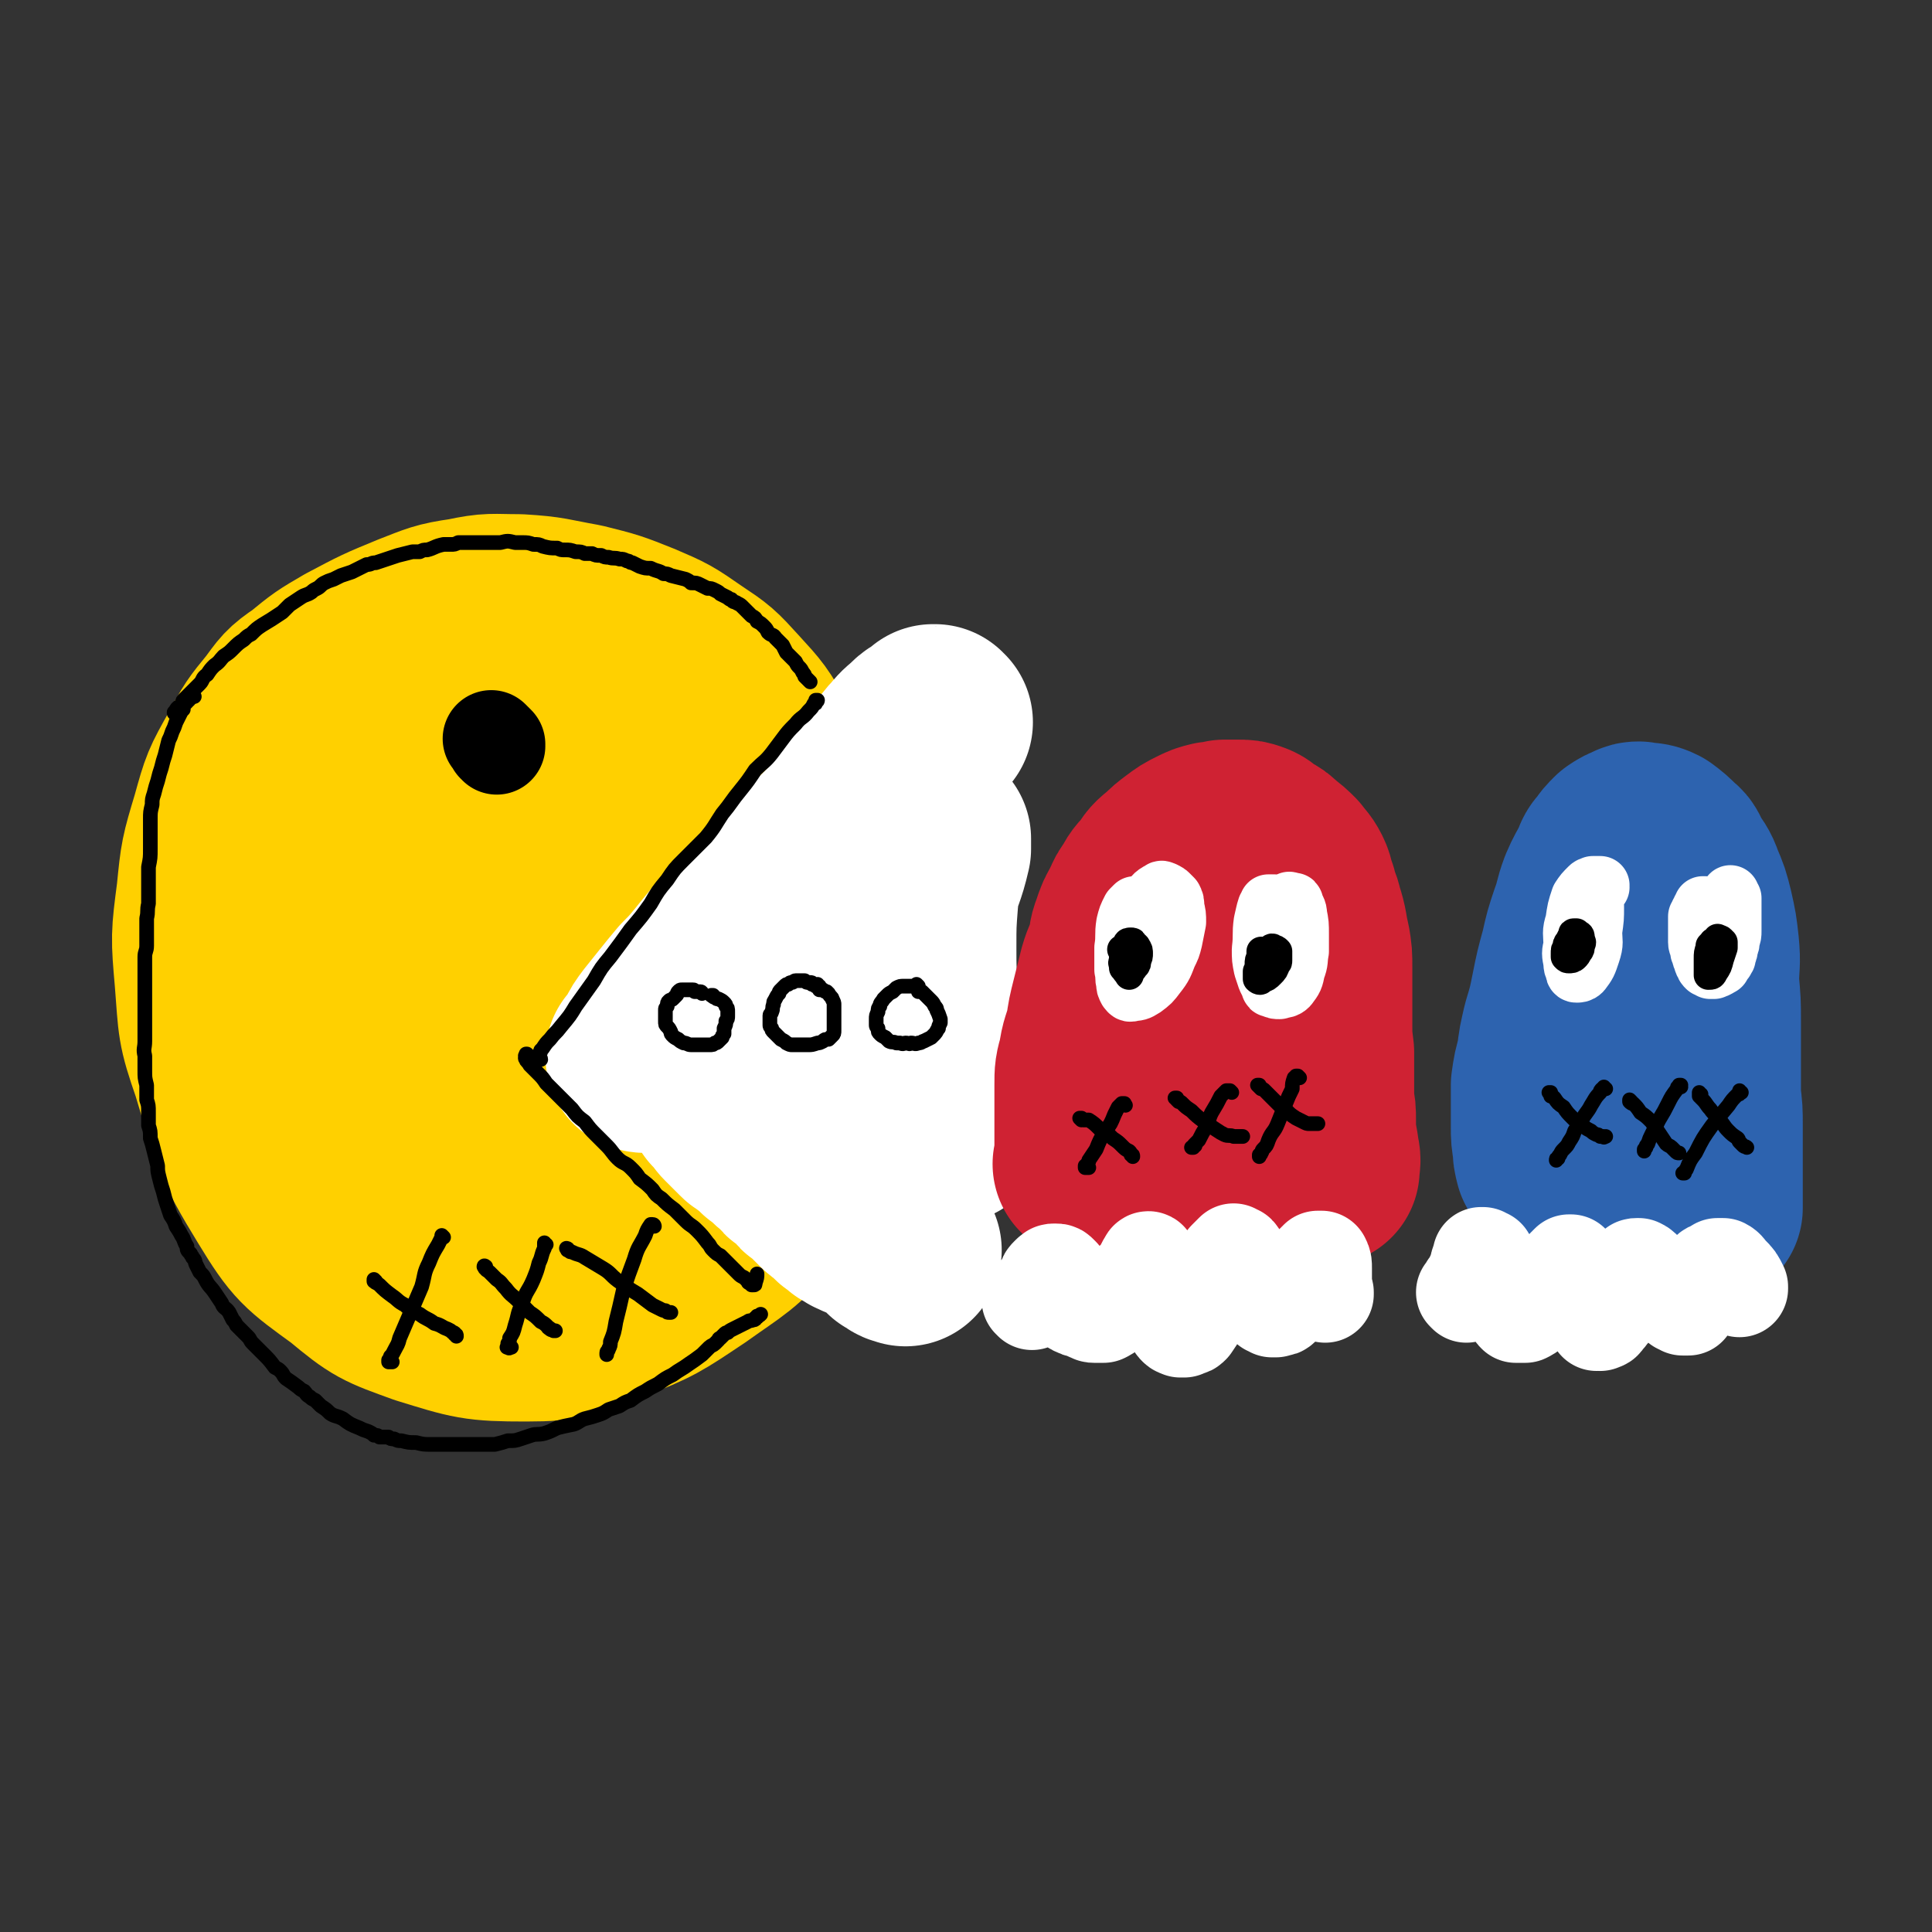 <svg viewBox='0 0 1054 1054' version='1.1' xmlns='http://www.w3.org/2000/svg' xmlns:xlink='http://www.w3.org/1999/xlink'><rect x="0" y="0" width="1054" height="1054" fill="#333333" stroke="none"/><g fill='none' stroke='rgb(255,208,0)' stroke-width='105' stroke-linecap='round' stroke-linejoin='round'><path d='M304,375c0,0 -1,-1 -1,-1 0,0 1,1 1,1 -4,0 -4,-2 -8,-1 -5,0 -5,0 -10,2 -8,3 -8,4 -16,8 -6,4 -6,4 -12,8 -8,6 -8,5 -14,12 -9,8 -9,8 -16,18 -7,10 -8,10 -13,22 -6,13 -6,13 -9,27 -5,19 -4,19 -5,38 -1,18 -2,18 1,36 2,17 2,17 8,33 6,16 5,17 16,30 14,17 15,18 34,31 13,10 14,9 29,14 14,5 15,4 30,4 14,0 15,1 28,-4 13,-5 13,-7 24,-16 13,-11 13,-11 23,-25 12,-14 12,-14 21,-30 8,-15 9,-15 14,-32 6,-18 5,-18 7,-37 3,-19 4,-19 2,-38 -2,-18 -3,-18 -8,-35 -6,-17 -6,-17 -14,-32 -8,-14 -8,-14 -19,-26 -10,-11 -10,-11 -22,-19 -13,-9 -13,-9 -27,-15 -15,-6 -15,-6 -31,-10 -17,-3 -17,-4 -34,-5 -15,0 -15,-1 -29,2 -14,2 -15,3 -28,8 -17,7 -17,7 -34,16 -12,7 -12,7 -23,16 -9,6 -9,7 -15,15 -9,11 -9,11 -16,24 -9,16 -9,16 -14,34 -6,20 -6,20 -8,40 -3,23 -3,23 -1,46 2,25 1,25 9,48 11,36 10,38 29,69 14,23 16,24 38,40 18,15 19,15 41,23 26,8 28,9 55,9 23,0 24,-2 45,-10 23,-9 24,-10 45,-24 21,-15 22,-14 39,-33 18,-20 19,-21 31,-45 12,-24 12,-25 17,-52 5,-26 6,-27 3,-52 -2,-21 -3,-23 -13,-42 -10,-18 -11,-19 -27,-34 -16,-15 -16,-16 -37,-25 -22,-10 -23,-10 -47,-13 -25,-3 -26,-2 -51,1 -19,2 -20,2 -38,9 -20,8 -21,8 -39,21 -19,16 -20,16 -35,36 -12,16 -13,17 -18,36 -7,28 -9,29 -6,57 3,34 2,38 18,67 13,24 17,25 40,39 31,17 34,18 68,22 22,3 24,2 45,-7 20,-8 22,-10 37,-27 15,-17 16,-19 22,-41 8,-27 7,-29 6,-57 -1,-33 2,-35 -8,-66 -8,-23 -10,-25 -27,-41 -13,-12 -15,-12 -32,-15 -16,-3 -18,-2 -32,3 -16,6 -17,8 -29,20 -9,9 -10,10 -15,23 -8,21 -10,21 -10,43 0,35 -3,40 11,71 10,24 16,25 38,40 15,10 19,10 37,9 16,0 19,-2 30,-12 14,-12 15,-15 22,-32 8,-20 8,-22 9,-43 1,-27 2,-29 -5,-54 -6,-20 -7,-25 -22,-38 -12,-10 -17,-10 -33,-8 -19,2 -21,5 -37,16 -18,11 -19,12 -32,29 -12,16 -13,17 -19,37 -6,23 -11,26 -5,48 7,25 11,30 31,45 16,12 21,10 41,9 21,-1 23,-2 41,-12 22,-12 23,-14 38,-33 15,-18 16,-20 23,-42 9,-25 10,-27 9,-53 -1,-18 -1,-23 -13,-35 -10,-10 -16,-10 -31,-8 -21,2 -23,5 -43,16 -23,15 -25,16 -43,37 -17,20 -18,21 -27,45 -6,18 -6,20 -3,38 3,13 5,16 15,24 9,7 12,8 23,6 12,-2 14,-5 24,-14 14,-13 14,-14 24,-31 10,-19 10,-20 16,-41 4,-18 5,-20 3,-37 -1,-7 -4,-11 -10,-11 -11,0 -15,2 -25,11 -16,15 -16,16 -26,36 -9,16 -9,17 -12,36 -2,12 -1,14 2,26 2,5 4,7 8,7 6,1 8,0 12,-4 9,-9 9,-10 16,-21 6,-10 6,-10 12,-20 3,-6 3,-6 6,-13 '/></g>
<g fill='none' stroke='rgb(255,255,255)' stroke-width='105' stroke-linecap='round' stroke-linejoin='round'><path d='M511,394c-1,0 -1,-1 -1,-1 -1,0 0,0 -1,0 0,0 0,0 0,0 0,1 0,1 -1,1 -3,3 -4,2 -7,5 -4,4 -4,3 -8,8 -5,5 -4,6 -8,12 -5,6 -5,6 -9,12 -5,5 -4,6 -9,11 -4,6 -4,6 -8,11 -4,4 -4,4 -8,8 -5,5 -5,5 -10,9 -6,6 -6,6 -12,12 -5,6 -5,6 -11,12 -5,6 -5,6 -11,12 -5,7 -5,6 -11,12 -5,6 -5,6 -9,11 -5,6 -5,6 -10,11 -5,6 -5,6 -9,11 -4,5 -4,5 -8,10 -3,4 -3,4 -5,8 -2,3 -2,3 -3,5 -1,1 -1,1 -1,1 -1,1 -1,1 -1,1 0,0 0,0 0,0 1,0 1,1 3,0 5,-2 5,-3 10,-4 7,-3 7,-3 14,-4 8,-1 8,-2 15,-1 9,0 9,0 18,2 10,3 10,4 19,9 11,6 11,7 22,13 10,6 10,6 21,12 9,5 9,5 19,9 7,3 7,2 14,3 5,1 5,1 10,1 2,0 2,0 4,-1 1,-1 1,-1 2,-2 1,-5 2,-6 1,-10 0,-7 -1,-7 -3,-13 -2,-7 -3,-7 -6,-14 -3,-7 -4,-7 -6,-15 -3,-9 -3,-9 -4,-20 -1,-12 -1,-12 -1,-24 0,-13 0,-13 1,-26 1,-10 1,-10 3,-19 1,-6 1,-5 3,-11 0,-1 0,-1 1,-3 0,0 0,-1 0,0 0,2 0,2 0,5 -3,13 -4,12 -8,26 -5,17 -4,18 -9,35 -4,17 -4,17 -9,34 -2,5 -2,5 -4,10 0,1 -1,1 -1,2 0,0 -1,0 0,-1 2,-12 3,-12 5,-25 2,-13 2,-13 4,-26 2,-13 3,-13 4,-26 1,-7 2,-8 0,-13 0,-2 -2,-3 -3,-2 -10,8 -11,9 -19,20 -10,13 -10,14 -17,29 -6,12 -5,13 -10,26 -1,5 -1,5 -3,10 0,1 0,1 0,2 0,0 0,1 0,1 0,0 0,-1 0,-1 2,-4 2,-4 3,-7 0,-3 0,-3 0,-6 -1,-1 -1,-1 -2,-2 -1,-1 -1,-2 -3,-3 -3,-2 -3,-2 -7,-3 -4,-2 -4,-2 -8,-3 -5,-1 -5,-1 -10,-1 -4,-1 -4,0 -9,0 -1,0 -1,0 -3,1 -1,0 -1,1 -2,1 -2,1 -2,1 -3,2 -1,1 -1,1 -3,2 -1,1 -1,1 -3,2 0,1 0,1 -1,2 -1,1 -1,1 -2,1 -1,1 -1,1 -2,2 -2,2 -2,2 -4,4 -2,2 -2,2 -3,4 -2,1 -1,1 -2,3 -1,1 -1,1 -2,2 -1,1 -1,1 -2,2 0,1 0,1 0,1 -1,1 -1,1 -1,1 0,1 0,1 0,1 0,1 0,1 0,1 0,1 0,1 0,1 0,0 0,0 0,1 0,0 0,0 0,1 0,0 0,0 1,1 1,1 1,1 1,2 1,1 1,1 2,1 1,1 1,1 2,2 1,1 1,1 2,2 1,1 1,1 2,2 2,1 1,2 3,3 1,1 1,1 2,2 1,1 1,1 1,2 1,1 1,1 2,2 1,1 1,1 2,2 1,1 1,1 2,2 1,2 1,2 1,3 1,1 1,1 2,2 1,1 1,1 2,2 1,2 1,2 2,3 1,1 1,1 2,2 1,1 1,1 2,2 1,1 1,1 2,2 1,1 1,1 2,2 1,1 1,1 2,1 1,1 1,1 2,2 2,1 2,1 3,2 1,1 1,1 2,2 1,1 1,1 2,2 2,1 2,1 3,2 2,2 2,2 3,3 2,2 3,2 5,4 2,3 2,3 5,5 2,2 2,1 4,3 1,1 1,2 2,3 3,2 3,2 5,4 3,3 3,3 5,5 2,2 2,2 4,3 2,2 2,2 4,4 1,1 1,1 2,1 1,1 1,1 2,2 0,0 0,0 1,0 0,1 0,1 0,1 0,0 0,0 1,0 0,0 0,0 1,0 0,1 0,1 1,1 0,1 0,1 1,1 3,2 4,2 7,3 3,2 3,2 5,3 2,1 2,1 4,3 1,1 1,1 2,2 1,1 1,1 2,2 1,0 1,1 2,1 2,2 2,1 4,2 '/></g>
<g fill='none' stroke='rgb(0,0,0)' stroke-width='53' stroke-linecap='round' stroke-linejoin='round'><path d='M271,407c0,0 0,-1 -1,-1 0,0 1,0 1,0 -1,-1 -1,-1 -3,-3 0,0 0,0 0,0 '/></g>
<g fill='none' stroke='rgb(0,0,0)' stroke-width='8' stroke-linecap='round' stroke-linejoin='round'><path d='M205,699c0,0 -1,-1 -1,-1 0,0 0,1 0,1 1,0 0,0 0,0 0,0 0,0 0,0 1,1 2,1 3,2 3,3 3,3 7,6 3,2 3,3 7,5 3,3 4,3 8,5 4,3 4,2 8,5 4,1 4,2 7,3 2,1 2,1 3,2 1,0 1,0 1,1 1,0 1,0 1,1 0,0 0,0 0,0 '/><path d='M242,675c0,0 0,0 -1,-1 0,0 1,1 1,1 0,0 -1,0 -1,0 0,0 0,0 0,0 -1,2 -1,2 -2,4 -3,5 -3,5 -5,10 -3,6 -2,6 -4,13 -3,7 -3,7 -6,14 -3,7 -3,7 -6,14 -1,4 -1,3 -3,7 -1,2 -1,2 -2,3 0,1 0,1 -1,2 0,1 0,1 0,1 0,0 0,0 1,0 0,0 0,0 1,0 '/><path d='M265,692c0,-1 -1,-1 -1,-1 0,-1 1,0 1,0 0,1 -1,1 0,1 0,1 1,1 2,2 2,2 2,2 4,4 3,2 2,2 5,5 3,4 3,3 7,7 3,3 3,3 6,6 3,2 3,2 6,5 2,1 2,1 4,3 0,1 1,0 1,1 1,1 1,0 2,1 0,0 0,0 1,0 0,0 0,0 0,0 '/><path d='M298,679c0,0 -1,0 -1,-1 0,0 0,1 0,1 1,0 1,0 0,0 0,1 0,1 0,2 -2,4 -1,4 -3,8 -1,4 -1,4 -3,9 -3,7 -4,6 -6,13 -3,6 -2,6 -4,12 -1,4 -1,4 -3,7 0,2 0,2 -1,3 0,1 0,1 0,2 0,0 -1,0 0,0 1,1 1,0 2,0 '/><path d='M310,682c0,0 -1,-1 -1,-1 0,0 1,0 1,1 0,0 -1,0 0,0 1,1 1,1 2,1 4,2 4,1 7,3 5,3 5,3 10,6 5,3 4,4 10,8 4,3 4,3 9,6 4,3 4,3 8,6 2,1 2,1 4,2 2,1 2,1 3,1 1,1 1,1 2,1 1,0 1,0 1,0 '/><path d='M357,669c0,0 0,-1 -1,-1 0,0 0,0 0,0 0,0 -1,0 -1,0 -2,3 -2,3 -3,6 -3,6 -4,6 -6,13 -3,8 -3,8 -6,17 -2,9 -2,9 -4,17 -1,6 -1,6 -3,11 0,2 0,2 -1,4 0,1 -1,1 -1,2 0,0 0,0 0,1 '/></g>
<g fill='none' stroke='rgb(207,34,51)' stroke-width='105' stroke-linecap='round' stroke-linejoin='round'><path d='M595,636c0,0 0,-1 -1,-1 0,0 1,1 1,1 0,0 0,0 0,0 0,0 0,0 -1,-1 0,0 1,0 1,0 0,-3 0,-3 0,-7 0,-4 0,-4 0,-8 0,-4 0,-4 0,-9 0,-4 0,-4 0,-8 0,-6 0,-6 0,-11 0,-7 0,-7 2,-14 1,-8 2,-8 4,-16 1,-7 1,-7 3,-15 2,-8 2,-8 4,-16 2,-7 3,-7 5,-14 1,-4 0,-4 2,-9 2,-6 2,-6 5,-11 2,-5 2,-5 5,-9 2,-4 2,-4 6,-8 3,-5 3,-5 8,-9 3,-3 3,-3 7,-6 4,-3 4,-3 8,-5 4,-2 4,-2 8,-3 3,0 3,0 6,-1 4,0 4,0 7,0 4,0 4,0 7,1 3,1 3,2 6,4 4,2 4,2 7,5 4,3 4,3 7,6 2,3 3,3 5,7 2,4 1,5 3,9 1,5 2,5 3,10 3,9 2,9 4,17 1,6 1,6 1,13 0,8 0,8 0,16 0,7 0,7 0,14 0,8 0,8 1,16 0,7 0,7 0,14 0,6 0,6 0,13 1,5 1,5 1,10 0,5 0,5 0,9 0,4 0,4 0,8 0,2 1,2 1,4 0,1 0,1 0,3 0,1 0,1 1,1 0,1 0,1 0,1 0,0 0,1 0,1 0,-4 1,-4 0,-8 -1,-7 -1,-7 -3,-15 -2,-8 -3,-8 -5,-16 -3,-8 -3,-8 -6,-17 -3,-9 -3,-9 -6,-17 -3,-7 -2,-7 -6,-13 -2,-4 -2,-4 -6,-8 -2,-2 -2,-3 -6,-4 -2,-2 -2,-2 -5,-2 -4,1 -5,1 -8,3 -4,4 -5,4 -8,10 -4,9 -5,9 -6,19 -2,11 -2,11 -2,23 1,9 1,9 3,18 1,5 2,5 4,10 1,1 1,2 2,3 1,1 1,1 2,1 4,-1 5,-1 7,-4 5,-7 5,-7 7,-16 3,-9 2,-10 2,-20 1,-12 1,-12 1,-25 0,-10 0,-10 -2,-20 0,-4 -1,-5 -3,-8 -1,-1 -1,-1 -2,-1 -2,-1 -3,-1 -5,0 -5,6 -6,7 -9,14 -5,9 -4,9 -6,19 -2,10 -2,10 -2,21 0,6 0,6 1,12 0,1 0,1 0,3 0,0 0,0 0,1 0,0 0,0 0,0 1,-1 1,-1 1,-2 1,-5 1,-5 1,-9 0,-2 -1,-2 -1,-3 -1,-1 -1,-1 -1,-1 -2,0 -3,-1 -4,1 -3,3 -2,3 -4,7 -1,2 -1,2 -2,4 0,1 0,1 0,3 0,0 0,0 0,1 '/></g>
<g fill='none' stroke='rgb(45,99,175)' stroke-width='105' stroke-linecap='round' stroke-linejoin='round'><path d='M848,634c0,0 0,-1 -1,-1 0,0 1,0 1,0 -1,0 -1,0 -1,0 -1,0 -1,0 -1,0 -1,-4 -1,-4 -1,-7 -1,-6 -1,-6 -1,-11 0,-6 0,-6 0,-11 0,-6 0,-6 0,-12 1,-7 1,-7 3,-14 1,-9 1,-8 3,-17 3,-10 3,-10 5,-20 2,-10 2,-10 5,-21 2,-9 2,-9 5,-18 3,-8 2,-8 5,-16 3,-7 3,-6 6,-12 2,-4 1,-4 4,-7 2,-3 2,-3 5,-6 3,-2 3,-2 6,-3 1,-1 2,-1 3,-1 5,1 5,0 9,2 4,3 4,3 8,7 3,2 2,3 4,6 3,5 4,5 6,11 3,7 3,7 5,15 2,9 2,9 3,18 1,10 0,10 0,20 1,11 1,11 1,21 0,11 0,11 0,22 0,9 0,9 0,19 1,8 1,8 1,16 0,6 0,6 0,13 0,6 0,6 0,11 0,6 0,6 0,11 0,3 0,3 0,6 0,1 0,1 0,2 0,1 0,1 0,2 0,0 0,0 0,0 -1,-1 -1,-1 -1,-2 -1,-5 -1,-5 -2,-10 0,-7 0,-7 -1,-15 0,-9 0,-9 -1,-18 -1,-10 -1,-10 -3,-20 -4,-14 -3,-15 -10,-27 -3,-4 -4,-4 -9,-5 -5,-2 -5,-1 -10,1 -6,3 -7,3 -11,8 -4,5 -4,5 -6,11 -1,6 -2,7 0,12 1,4 3,5 7,7 6,2 6,2 12,2 6,0 6,-1 12,-2 '/></g>
<g fill='none' stroke='rgb(255,255,255)' stroke-width='53' stroke-linecap='round' stroke-linejoin='round'><path d='M563,710c0,-1 -1,-1 -1,-1 0,-1 0,0 1,0 0,0 0,0 0,0 0,-1 0,0 0,-1 1,0 1,0 1,-1 2,-1 2,-1 3,-2 1,-1 1,-1 2,-3 1,-1 1,-1 1,-2 1,-1 1,-1 1,-2 0,-1 0,-1 1,-2 0,0 0,0 1,-1 0,0 0,0 1,0 0,-1 0,-1 1,-1 0,-1 0,-1 0,0 1,0 1,0 1,0 1,0 1,0 2,1 0,0 0,0 1,1 0,1 0,1 1,2 0,1 0,1 0,2 0,1 0,1 0,3 0,1 0,1 0,2 1,1 1,1 1,2 0,1 0,1 1,1 0,1 0,1 1,2 0,1 0,1 1,1 1,1 1,1 1,1 1,1 1,1 2,1 1,1 1,1 3,1 1,0 1,0 2,1 1,0 1,0 2,1 1,0 1,0 1,0 1,1 1,1 2,1 0,0 0,0 1,0 1,0 1,0 2,0 1,0 1,0 2,0 2,-1 2,-1 3,-2 2,-2 2,-2 3,-4 2,-3 2,-3 4,-6 2,-2 3,-2 5,-4 1,0 0,-1 1,-2 1,-1 1,0 2,-1 1,-2 1,-2 2,-3 1,-1 1,-1 2,-2 0,-2 0,-2 1,-3 0,-1 0,-1 1,-1 0,-1 0,-1 0,-1 0,-1 1,-1 1,0 1,1 1,1 1,2 1,2 0,2 1,4 1,1 1,1 1,3 1,2 1,2 2,4 1,2 1,2 2,4 0,1 0,1 1,3 1,2 1,2 2,5 1,2 0,2 1,4 1,1 0,1 1,3 1,1 1,1 2,2 0,1 0,1 1,2 1,1 1,0 2,1 1,0 1,0 2,0 1,-1 1,0 2,-1 1,0 1,0 2,-1 2,-3 2,-3 4,-6 1,-3 1,-3 3,-6 2,-3 2,-3 4,-6 1,-4 1,-4 3,-7 1,-2 1,-2 2,-4 1,-2 1,-2 2,-3 0,-1 0,-1 0,-2 1,-1 1,-1 1,-2 1,-1 1,-1 2,-2 0,0 0,0 1,-1 0,0 0,0 1,-1 0,0 0,0 0,0 1,1 2,1 2,1 1,1 1,2 2,3 1,2 0,2 1,3 1,2 1,2 2,3 1,1 1,1 2,3 1,1 1,2 2,4 1,1 1,1 2,3 1,2 1,2 2,4 1,1 1,1 2,2 0,1 0,1 0,2 1,1 1,1 2,2 1,0 1,0 2,1 1,0 1,0 2,0 2,-1 2,0 3,-1 2,-2 3,-2 4,-4 3,-2 2,-2 4,-4 1,-2 1,-2 3,-4 1,-2 1,-2 2,-3 0,-1 0,-1 1,-3 1,-1 1,-1 2,-2 0,-1 0,-1 1,-2 1,-1 0,-1 1,-2 1,0 0,0 1,-1 1,0 1,0 1,-1 1,0 1,0 1,0 0,0 1,0 1,0 1,2 1,2 1,5 0,3 0,3 0,6 0,3 0,3 1,7 0,0 0,0 0,1 '/><path d='M800,706c0,0 -1,-1 -1,-1 0,0 1,0 1,0 0,0 0,0 0,0 0,-1 1,-1 1,-3 2,-2 2,-2 3,-5 1,-2 1,-2 2,-5 1,-1 0,-2 1,-3 0,-1 0,-1 1,-2 0,0 0,0 0,-1 0,0 0,0 0,-1 1,0 1,0 1,0 1,1 1,1 2,1 1,2 1,2 2,3 1,3 1,3 3,6 1,1 1,2 2,4 2,3 2,3 4,6 1,3 1,3 2,5 0,2 1,1 1,3 1,1 1,1 1,2 0,1 0,1 1,2 0,0 0,0 1,0 1,0 1,0 2,0 1,0 1,0 2,0 2,-1 2,-1 3,-2 2,-2 2,-2 3,-3 2,-2 3,-2 5,-5 2,-2 2,-3 4,-6 2,-3 2,-3 4,-6 1,-1 1,-1 2,-2 1,-1 1,-1 1,-2 1,0 1,0 1,-1 0,0 0,0 1,-1 0,0 0,0 0,0 1,0 1,0 1,0 1,1 1,1 1,2 2,3 2,3 3,6 2,3 2,3 3,6 1,3 1,3 2,5 1,2 1,2 2,4 0,2 0,2 1,4 0,1 0,1 1,2 0,1 0,1 0,2 1,1 1,1 1,1 0,1 0,0 1,0 1,0 1,1 1,0 1,0 2,0 2,-1 3,-3 3,-3 5,-7 2,-3 2,-3 4,-6 1,-3 1,-3 2,-5 1,-2 1,-2 2,-4 1,-1 0,-1 1,-2 0,-1 0,-1 1,-2 0,0 0,-1 1,-1 0,-1 0,-1 1,-1 0,-1 0,-1 1,-1 0,0 1,0 1,0 2,1 2,1 3,3 3,3 3,3 6,6 2,2 2,2 5,4 1,2 1,2 2,3 2,2 2,2 4,3 1,1 1,1 2,2 1,0 1,0 2,1 1,0 1,0 1,0 0,0 1,0 1,0 0,0 1,0 1,0 1,-1 0,-2 1,-3 1,-3 2,-3 3,-6 1,-2 1,-2 3,-5 0,-1 0,-1 1,-2 2,-1 2,-2 3,-3 1,-1 1,-1 2,-1 2,-1 2,-1 3,-2 1,0 2,0 3,0 2,1 2,2 4,4 3,3 3,3 5,7 0,0 0,0 0,1 '/></g>
<g fill='none' stroke='rgb(255,255,255)' stroke-width='32' stroke-linecap='round' stroke-linejoin='round'><path d='M626,498c0,0 -1,-1 -1,-1 0,0 0,0 0,0 0,0 0,0 -1,0 0,0 0,0 -1,-1 0,0 0,0 -1,-1 0,0 0,0 0,0 -1,-1 -1,0 -1,-1 -1,0 -1,0 -1,0 -1,0 -1,0 -1,0 -1,1 -1,1 -2,2 -2,4 -2,4 -3,8 -1,6 0,7 -1,13 0,1 0,1 0,1 0,6 0,6 0,11 1,4 0,4 1,7 0,2 0,2 1,4 1,1 1,2 3,1 2,0 3,0 6,-2 4,-3 4,-3 7,-7 4,-5 4,-6 6,-11 2,-4 2,-4 3,-8 1,-5 1,-5 2,-10 0,-4 0,-4 -1,-8 0,-3 0,-3 -1,-5 -1,-1 -1,-1 -2,-2 -1,-1 -1,-1 -3,-2 -1,0 -1,-1 -2,0 -4,2 -4,3 -6,6 -3,6 -3,6 -4,12 -2,6 -2,6 -4,13 0,2 0,2 0,5 0,1 1,1 1,2 '/><path d='M696,494c-1,0 -1,-1 -1,-1 0,0 0,0 0,0 -1,1 -1,0 -1,0 0,0 0,0 -1,0 0,0 0,0 -1,0 0,1 0,1 -1,2 -1,3 -1,4 -2,8 -1,7 0,7 -1,15 0,5 0,5 1,10 1,3 1,3 2,6 1,2 1,2 2,4 0,1 0,1 1,1 2,1 2,1 4,1 2,-1 3,0 5,-2 3,-4 3,-4 4,-9 2,-5 1,-5 2,-10 0,-5 0,-5 0,-9 0,-6 0,-6 -1,-11 0,-3 -1,-3 -2,-6 0,-1 0,-1 -1,-1 -1,0 -2,-1 -2,0 -4,6 -5,6 -8,13 -2,6 -1,7 -2,13 -1,1 0,1 0,2 '/><path d='M873,484c0,0 -1,-1 -1,-1 0,0 1,0 1,0 0,1 -1,0 -1,0 -1,0 -1,0 -1,0 -1,0 -1,0 -2,0 -1,1 -1,0 -2,1 -3,3 -3,3 -5,6 -2,6 -2,6 -3,13 -2,6 -1,6 -1,13 -1,4 -1,4 0,9 0,2 0,2 1,4 0,1 0,2 1,2 1,0 2,0 3,-1 3,-4 3,-4 5,-10 2,-6 1,-6 1,-12 1,-7 1,-7 1,-13 0,-3 0,-3 -1,-7 0,0 -1,0 -1,-1 0,-1 0,-1 -1,-1 '/><path d='M930,495c0,0 0,-1 -1,-1 0,0 1,0 1,0 0,0 0,0 0,0 0,1 0,0 -1,0 0,0 1,0 1,0 0,0 0,0 0,0 0,1 0,0 -1,0 0,0 0,0 0,1 0,0 0,0 -1,1 0,1 0,1 -1,2 0,1 0,1 -1,2 0,2 0,2 0,3 0,2 0,2 0,4 0,2 0,2 0,3 0,2 0,2 0,4 0,2 1,2 1,3 0,2 0,2 1,4 0,1 0,1 1,3 0,1 0,1 1,2 0,1 0,1 1,2 1,0 1,0 2,1 1,0 1,0 2,0 1,-1 1,0 2,-1 1,0 1,-1 2,-1 1,-2 1,-2 2,-3 1,-2 1,-1 1,-3 1,-2 1,-2 1,-4 1,-2 1,-2 1,-4 1,-3 1,-3 1,-5 0,-3 0,-3 0,-5 0,-2 0,-2 0,-4 0,-2 0,-2 0,-3 0,-2 0,-2 0,-3 0,-1 0,-1 0,-2 0,0 0,0 0,-1 0,0 0,0 -1,-1 0,0 0,0 0,-1 0,0 0,0 0,0 0,0 0,0 0,0 0,0 0,0 0,0 '/></g>
<g fill='none' stroke='rgb(0,0,0)' stroke-width='16' stroke-linecap='round' stroke-linejoin='round'><path d='M613,519c0,0 -1,-1 -1,-1 0,0 0,0 1,0 0,0 0,0 0,0 0,1 -1,0 -1,0 0,0 0,0 1,1 0,1 0,1 0,1 0,2 0,2 0,4 0,1 -1,1 0,2 0,1 0,2 0,2 1,1 1,1 2,2 1,0 1,0 2,-1 1,0 1,-1 2,-2 1,-1 1,-1 1,-3 1,-2 1,-2 1,-4 0,-1 0,-2 -1,-3 0,-1 -1,-1 -2,-2 0,-1 0,-1 -1,-1 -1,0 -2,0 -2,1 -2,3 -1,3 -2,7 0,3 0,3 0,5 1,3 2,3 3,5 '/><path d='M689,520c0,0 -1,-1 -1,-1 0,0 0,0 0,1 0,0 0,0 0,0 0,0 0,0 0,0 0,1 0,1 0,2 -1,2 -1,2 -1,4 0,2 0,2 -1,4 0,1 0,1 0,3 0,1 0,1 0,1 1,1 2,1 2,0 3,-1 3,-1 5,-3 2,-2 2,-2 3,-5 1,-1 1,-1 1,-2 0,-2 0,-2 0,-3 0,-1 0,-1 0,-2 -1,-1 -1,-1 -2,-1 -1,-1 -1,-1 -2,0 -1,1 -1,2 -1,4 -1,0 0,1 0,1 '/><path d='M860,510c0,-1 -1,-1 -1,-1 0,0 1,0 1,0 0,0 0,0 -1,0 0,0 0,0 0,0 0,0 0,0 0,0 -1,0 -1,0 -1,1 -1,2 -1,2 -2,4 -1,1 -1,1 -1,3 -1,1 -1,1 -1,3 0,1 0,1 0,2 1,1 1,1 2,1 1,0 2,0 3,-1 1,-1 1,-1 2,-3 1,-1 1,-1 1,-3 1,-2 1,-2 0,-3 0,-1 0,-2 0,-2 0,-1 -1,-1 -1,-1 -1,0 -1,0 -1,0 '/><path d='M936,515c-1,0 -1,0 -1,-1 -1,0 0,1 0,1 0,0 0,0 0,0 0,0 0,0 -1,0 0,0 0,0 -1,1 0,0 0,0 0,1 -1,3 -1,3 -1,6 0,2 0,2 0,4 0,2 0,2 0,3 0,1 0,2 0,2 2,0 2,0 3,-2 2,-3 2,-3 3,-7 1,-3 1,-3 2,-6 0,-1 0,-1 0,-3 -1,0 -1,-1 -1,-1 -1,-1 -1,0 -2,-1 '/></g>
<g fill='none' stroke='rgb(0,0,0)' stroke-width='8' stroke-linecap='round' stroke-linejoin='round'><path d='M591,611c0,0 -1,-1 -1,-1 0,0 0,0 0,1 0,0 0,0 0,0 0,0 -1,-1 -1,-1 1,0 1,0 2,1 1,0 2,0 3,0 3,2 3,2 6,5 4,2 4,2 7,5 3,2 3,2 5,4 2,2 2,2 4,3 1,1 1,1 1,2 1,0 1,0 1,1 0,0 0,0 0,0 0,0 0,0 0,0 '/><path d='M614,603c0,0 -1,-1 -1,-1 0,0 1,0 0,0 0,1 0,0 0,0 -1,0 -1,0 -1,0 -1,1 -1,1 -1,1 -1,1 -1,1 -1,1 -1,2 -1,2 -2,4 -2,5 -2,5 -5,9 -3,5 -3,5 -5,10 -2,3 -2,3 -4,6 0,1 0,1 -1,2 0,0 0,1 -1,1 0,1 0,1 0,1 0,0 0,0 0,0 1,0 1,0 2,0 '/><path d='M642,600c0,0 0,-1 -1,-1 0,0 1,0 1,0 0,1 0,1 0,1 0,0 0,0 1,1 1,0 1,0 2,1 2,2 2,2 5,4 3,3 3,3 7,6 3,2 3,2 6,4 3,2 3,2 5,3 2,1 3,0 5,1 1,0 1,0 2,0 1,0 1,0 2,0 0,0 0,0 1,0 0,0 0,0 0,0 '/><path d='M672,596c0,0 -1,-1 -1,-1 0,0 0,0 0,0 0,0 0,0 -1,0 0,0 0,0 0,0 -1,0 -1,0 -1,0 -2,2 -2,2 -3,3 -2,4 -2,4 -5,9 -2,4 -1,4 -3,8 -2,3 -2,3 -4,7 -1,1 -1,1 -2,2 -1,1 -1,1 -1,2 0,0 -1,0 -1,0 0,0 1,0 1,0 0,-1 0,-1 1,-1 '/><path d='M687,593c0,0 -1,-1 -1,-1 0,0 0,0 1,0 0,1 0,1 0,1 0,0 0,0 1,1 1,0 1,0 2,1 1,1 1,1 3,3 2,2 2,2 4,4 2,2 2,2 5,4 2,2 2,2 5,4 2,1 2,1 4,2 2,1 2,1 3,1 2,0 2,0 3,0 1,0 1,0 2,0 0,0 0,0 0,0 '/><path d='M709,588c0,0 -1,-1 -1,-1 0,0 0,0 0,0 0,1 0,0 0,0 0,0 0,0 0,0 -1,0 -1,0 -1,0 0,1 -1,1 -1,1 -1,3 -1,3 -1,6 -2,4 -2,4 -4,9 -2,5 -2,5 -4,10 -2,5 -3,4 -5,9 -1,3 -1,3 -3,5 -1,1 0,1 -1,2 0,1 -1,1 -1,1 0,0 0,1 0,1 0,0 0,-1 0,-1 '/><path d='M846,597c0,0 0,-1 -1,-1 0,0 1,0 1,0 0,1 0,1 0,1 0,0 0,0 0,1 1,0 1,0 2,1 2,3 2,3 5,5 2,3 2,3 5,6 2,2 2,2 5,4 3,2 3,2 5,3 1,1 1,1 3,2 1,0 1,0 2,1 1,0 1,0 2,0 0,1 0,0 1,0 '/><path d='M876,594c-1,0 -1,-1 -1,-1 0,0 0,1 0,1 0,0 -1,0 -1,0 -1,1 -1,1 -1,2 -3,3 -3,4 -5,7 -2,4 -3,4 -5,8 -2,3 -2,3 -4,6 -1,3 -1,3 -3,6 -1,2 -1,2 -3,4 -1,1 -1,1 -2,3 -1,1 -1,1 -1,2 -1,0 -1,0 -1,1 '/><path d='M890,601c0,0 -1,-1 -1,-1 0,0 0,0 0,1 0,0 0,0 0,0 0,0 0,0 0,0 1,1 1,1 2,1 2,2 2,2 4,5 3,2 3,2 6,5 2,3 2,3 4,6 2,3 2,3 4,6 1,1 2,1 3,2 1,1 1,1 2,2 1,1 1,1 2,1 0,0 0,0 0,0 '/><path d='M917,593c0,0 0,-1 -1,-1 0,0 1,0 1,0 0,1 -1,1 -1,1 -1,0 -1,0 -1,1 -3,4 -3,4 -5,8 -2,4 -2,4 -5,9 -2,4 -2,4 -4,8 -1,2 -1,2 -2,5 -1,1 -1,1 -1,2 -1,1 -1,1 -1,1 0,1 0,1 0,1 '/><path d='M928,597c-1,0 -1,0 -1,-1 0,0 0,1 0,1 0,0 0,1 0,1 1,1 1,1 2,2 2,2 2,3 4,5 2,3 3,3 5,6 3,3 2,3 5,6 2,2 2,2 5,4 1,1 0,1 1,2 1,1 1,1 2,2 1,1 1,0 2,1 '/><path d='M950,596c-1,0 -1,-1 -1,-1 0,0 0,1 0,1 0,0 0,0 0,0 0,1 0,1 -1,1 -3,3 -3,3 -5,6 -5,6 -5,6 -9,11 -5,7 -5,7 -9,15 -3,4 -3,4 -5,9 -1,1 -1,1 -1,2 0,0 0,0 -1,0 '/><path d='M383,542c0,0 0,-1 -1,-1 0,0 0,0 0,0 -1,0 -1,0 -1,0 -1,0 -1,0 -2,0 -1,-1 0,-1 -1,-1 -1,0 -1,0 -2,0 -1,0 -1,0 -2,0 -1,0 -1,0 -2,0 -1,0 -1,0 -2,1 -1,1 0,1 -1,2 -1,1 -1,1 -2,2 -1,1 -1,0 -2,1 -1,1 -1,1 -1,3 -1,1 -1,1 -1,2 0,2 0,2 0,3 0,2 0,2 0,3 0,2 0,2 1,3 1,1 1,1 2,3 0,1 0,1 1,2 1,1 1,1 3,2 1,1 1,1 3,2 2,0 2,1 4,1 1,0 1,0 3,0 2,0 2,0 4,0 2,0 2,0 3,0 2,0 2,0 3,-1 1,0 1,0 2,-1 1,-1 1,-1 2,-2 0,-1 0,-1 1,-2 0,-2 0,-2 0,-3 1,-2 1,-2 1,-4 1,-1 1,-1 1,-3 0,-1 0,-1 0,-2 0,-2 0,-2 -1,-3 0,-1 0,-1 -1,-2 -1,-1 -1,-1 -3,-2 -1,0 -1,0 -2,-1 -1,0 -1,0 -1,-1 -1,0 -1,0 -1,0 '/><path d='M447,538c-1,0 -1,-1 -1,-1 -1,0 0,0 0,1 0,0 -1,0 -1,0 -1,-1 -1,-1 -1,-1 0,0 0,0 -1,0 0,-1 0,-1 -1,-1 -1,0 -1,0 -1,0 -1,0 -1,0 -2,-1 -1,0 -1,0 -2,0 -2,0 -2,0 -3,0 -1,0 -1,1 -2,1 -1,0 -1,0 -2,1 -1,0 -1,0 -2,1 -1,1 -1,1 -2,2 -1,1 -1,1 -1,2 -1,1 -1,1 -2,3 -1,2 -1,1 -1,3 -1,2 0,2 -1,4 0,1 -1,1 -1,2 0,2 0,2 0,3 0,1 0,1 0,2 0,1 0,1 1,2 0,1 0,1 1,2 1,1 1,1 2,2 1,1 1,1 2,2 2,1 2,1 3,2 2,1 2,1 3,1 2,0 2,0 4,0 2,0 2,0 5,0 2,0 2,0 5,-1 1,0 1,0 3,-1 1,-1 1,-1 3,-1 1,-1 1,-1 2,-2 1,-1 1,-1 1,-3 0,-1 0,-1 0,-2 0,-3 0,-3 0,-5 0,-2 0,-2 0,-3 0,-2 0,-2 0,-4 0,-1 0,-1 -1,-3 0,-1 -1,-1 -2,-3 0,0 0,0 -1,-1 -1,0 -1,0 -2,-1 -1,0 -1,0 -2,0 '/><path d='M501,538c0,0 -1,-1 -1,-1 0,0 0,1 0,1 0,0 0,0 0,0 -1,0 -1,0 -1,0 -1,0 -1,0 -2,0 -1,0 -1,0 -2,0 -1,0 -1,0 -2,0 -2,0 -2,0 -4,1 -1,1 -1,1 -2,2 -2,1 -2,1 -3,2 -1,1 -1,1 -2,2 -1,2 -2,2 -2,4 -1,1 -1,1 -1,3 -1,2 -1,2 -1,4 0,1 0,1 0,3 0,1 0,1 1,2 0,2 0,2 1,3 1,1 1,1 3,2 1,1 1,1 2,2 2,1 2,0 4,1 1,0 1,0 2,0 2,1 2,0 3,0 2,0 2,1 3,0 2,0 2,1 4,0 2,0 2,-1 3,-1 2,-1 2,-1 4,-2 1,-1 1,-1 2,-2 1,-1 1,-2 2,-3 0,-1 0,-1 1,-3 0,-1 0,-1 0,-2 -1,-3 -1,-3 -2,-5 0,-1 0,-1 -1,-2 -1,-2 -1,-2 -2,-3 -1,-1 -1,-1 -2,-2 -1,-1 -1,-1 -2,-2 0,0 0,0 -1,-1 -1,0 -1,0 -2,0 0,0 0,0 0,0 '/><path d='M295,578c0,-1 -1,-1 -1,-1 0,-1 0,0 0,0 0,0 0,0 0,0 0,0 0,0 0,-1 0,0 0,0 0,-1 1,-1 1,-1 1,-2 1,-1 1,-1 1,-1 2,-3 2,-3 4,-5 3,-4 3,-3 6,-7 5,-6 5,-6 8,-11 5,-7 5,-7 10,-14 4,-7 4,-7 9,-13 6,-8 6,-8 11,-15 6,-7 6,-7 11,-14 4,-7 4,-7 9,-13 4,-6 4,-6 9,-11 6,-6 6,-6 12,-12 5,-6 5,-7 9,-13 5,-6 5,-7 10,-13 4,-5 4,-5 8,-11 5,-5 5,-4 9,-9 3,-4 3,-4 6,-8 3,-4 3,-4 7,-8 3,-4 4,-3 7,-7 2,-2 2,-2 3,-4 1,0 1,0 1,-1 0,0 0,0 1,-1 0,0 0,0 0,0 0,0 0,0 0,0 0,1 -1,0 -1,0 0,0 1,0 1,0 '/><path d='M288,576c0,0 0,-1 -1,-1 0,0 1,0 0,0 0,1 0,0 0,0 0,0 0,0 0,0 0,1 0,1 0,1 -1,0 0,0 0,0 0,1 -1,1 0,2 0,1 1,1 2,3 2,2 2,2 4,4 3,3 3,3 5,6 3,3 3,3 7,7 3,3 3,3 7,7 3,4 3,4 7,7 3,4 3,4 6,7 3,3 3,3 6,6 3,3 3,4 6,7 3,3 4,2 7,5 3,3 3,3 5,6 4,3 4,3 7,6 2,3 2,3 5,5 3,3 3,3 7,6 3,3 3,3 6,6 3,3 3,2 6,5 3,3 3,3 6,7 2,2 1,2 3,4 2,2 2,2 4,3 2,2 2,2 4,4 3,3 3,3 6,6 1,1 1,1 3,2 1,1 1,1 2,2 0,1 1,1 1,1 1,1 1,1 1,1 0,0 0,0 1,0 0,0 0,0 0,0 0,0 0,0 0,0 1,0 1,0 1,-1 1,-3 1,-3 1,-5 '/><path d='M96,390c0,-1 -1,-1 -1,-1 0,-1 0,0 0,0 0,0 0,0 0,0 1,-1 0,-1 1,-1 0,-1 0,-1 1,-2 1,-1 1,0 2,-1 1,-1 0,-2 1,-3 2,-2 2,-2 4,-4 2,-2 2,-2 5,-5 2,-2 1,-3 4,-5 2,-3 2,-3 4,-5 3,-2 3,-3 5,-5 3,-2 3,-2 5,-4 3,-3 3,-3 6,-5 2,-2 2,-2 4,-3 3,-3 3,-3 6,-5 5,-3 5,-3 11,-7 2,-2 2,-2 4,-4 3,-2 3,-2 6,-4 3,-2 3,-1 6,-3 1,-1 1,-1 3,-2 2,-1 2,-2 4,-3 2,-1 2,-1 5,-2 2,-1 2,-1 4,-2 3,-1 3,-1 6,-2 2,-1 2,-1 4,-2 2,-1 2,-1 4,-2 3,0 2,-1 5,-1 3,-1 3,-1 6,-2 3,-1 3,-1 6,-2 4,-1 4,-1 8,-2 2,0 2,0 4,0 2,-1 2,-1 4,-1 4,-1 4,-2 9,-3 2,0 2,0 4,0 2,0 2,0 4,-1 3,0 3,0 5,0 2,0 2,0 4,0 3,0 3,0 7,0 3,0 3,0 7,0 4,-1 4,-1 8,0 2,0 2,0 4,0 3,0 3,0 6,1 3,0 3,0 5,1 4,1 4,1 8,1 2,1 2,1 4,1 3,0 3,0 6,1 3,0 3,0 5,1 2,0 2,0 4,0 2,1 2,1 5,1 2,1 2,1 4,1 3,1 3,0 6,1 2,0 2,0 4,1 2,0 1,1 3,1 2,1 2,1 4,2 3,1 3,1 6,1 4,2 4,1 7,3 2,0 2,0 4,1 4,1 4,1 8,2 2,1 2,1 3,2 3,0 3,0 5,1 2,1 2,1 4,2 2,0 2,0 4,1 2,1 2,1 3,2 2,1 2,1 4,2 1,1 1,1 2,1 1,2 2,1 3,2 2,1 2,1 3,2 1,1 1,1 2,2 2,2 2,2 3,3 2,1 2,1 3,3 2,1 2,1 4,3 1,1 1,1 2,3 2,2 3,1 4,3 2,2 2,2 4,4 1,2 1,2 2,4 1,1 1,1 3,3 1,1 1,1 2,2 1,2 1,2 2,3 1,1 1,1 2,3 1,1 1,1 1,2 1,1 1,1 2,2 0,0 0,0 1,1 0,0 0,0 0,0 '/><path d='M106,380c0,0 -1,0 -1,-1 0,0 0,1 0,1 0,0 0,0 0,0 0,0 0,0 0,0 0,0 0,0 -1,1 0,0 0,0 0,0 -1,0 -1,1 -1,1 -1,0 -1,0 -1,1 -1,1 -1,1 -1,1 -1,1 -1,1 -1,3 -1,1 -1,1 -2,3 -1,2 -1,2 -2,4 -1,3 -1,3 -2,5 -1,3 -1,3 -2,5 -1,4 -1,4 -2,8 -1,3 -1,3 -2,7 -1,3 -1,3 -2,7 -1,3 -1,3 -2,7 -1,3 -1,3 -1,6 -1,4 -1,4 -1,8 0,3 0,3 0,7 0,5 0,5 0,9 0,5 0,5 -1,10 0,5 0,5 0,10 0,5 0,5 0,10 -1,4 0,4 -1,8 0,4 0,4 0,8 0,3 0,3 0,7 0,3 -1,3 -1,6 0,4 0,4 0,7 0,4 0,4 0,7 0,4 0,4 0,8 0,2 0,2 0,5 0,3 0,3 0,6 0,3 0,3 0,6 0,3 0,3 0,7 0,4 -1,4 0,8 0,4 0,4 0,8 0,4 0,4 1,8 0,4 0,4 0,8 1,3 1,3 1,7 0,3 0,3 0,7 1,3 1,3 1,7 1,3 1,3 2,7 1,4 1,4 2,8 0,3 0,3 1,7 1,4 1,4 2,7 1,4 1,4 2,7 1,3 1,3 2,6 2,3 2,3 3,6 2,3 2,3 3,5 2,3 1,3 3,6 0,2 0,2 2,4 0,1 1,1 1,2 2,2 1,2 2,4 1,2 1,2 2,4 2,2 2,2 3,4 2,4 3,4 5,7 2,3 2,3 4,6 1,3 2,2 4,5 1,2 1,2 2,4 1,1 1,1 2,3 1,1 1,1 3,3 1,1 1,1 3,3 2,2 1,2 3,4 3,3 3,3 6,6 3,3 3,3 6,7 2,1 2,1 3,2 2,2 1,2 3,4 3,2 3,2 7,5 1,1 1,1 3,2 1,1 1,2 3,3 1,1 1,1 3,2 2,2 2,2 3,3 3,2 3,2 5,4 3,2 3,1 7,3 4,3 4,3 9,5 2,1 2,1 5,2 2,1 2,1 3,2 2,0 2,0 3,1 3,0 3,0 5,0 1,1 1,1 3,1 2,1 2,1 4,1 4,1 4,1 8,1 4,1 4,1 8,1 5,0 5,0 9,0 3,0 3,0 6,0 2,0 2,0 3,0 3,0 3,0 6,0 3,0 3,0 6,0 2,0 2,0 5,0 4,-1 4,-1 7,-2 4,0 4,0 7,-1 3,-1 3,-1 6,-2 3,-1 3,0 7,-1 3,-1 3,-1 7,-3 4,-1 4,-1 9,-2 3,-1 3,-2 6,-3 4,-1 4,-1 7,-2 3,-1 3,-1 6,-3 3,-1 3,-1 6,-2 3,-2 3,-2 6,-3 4,-3 4,-3 8,-5 3,-2 3,-2 7,-4 4,-3 4,-3 8,-5 4,-3 5,-3 9,-6 3,-2 3,-2 7,-5 2,-2 2,-2 4,-4 1,-1 2,-1 3,-2 1,-1 1,-1 2,-2 0,-1 1,-1 1,-1 1,-1 1,-1 2,-2 1,-1 1,-1 2,-1 1,-1 1,-1 3,-2 2,-1 2,-1 4,-2 2,-1 2,-1 4,-2 1,-1 1,0 3,-1 1,0 1,0 1,-1 1,0 1,0 1,-1 1,0 1,0 2,-1 '/></g>
</svg>